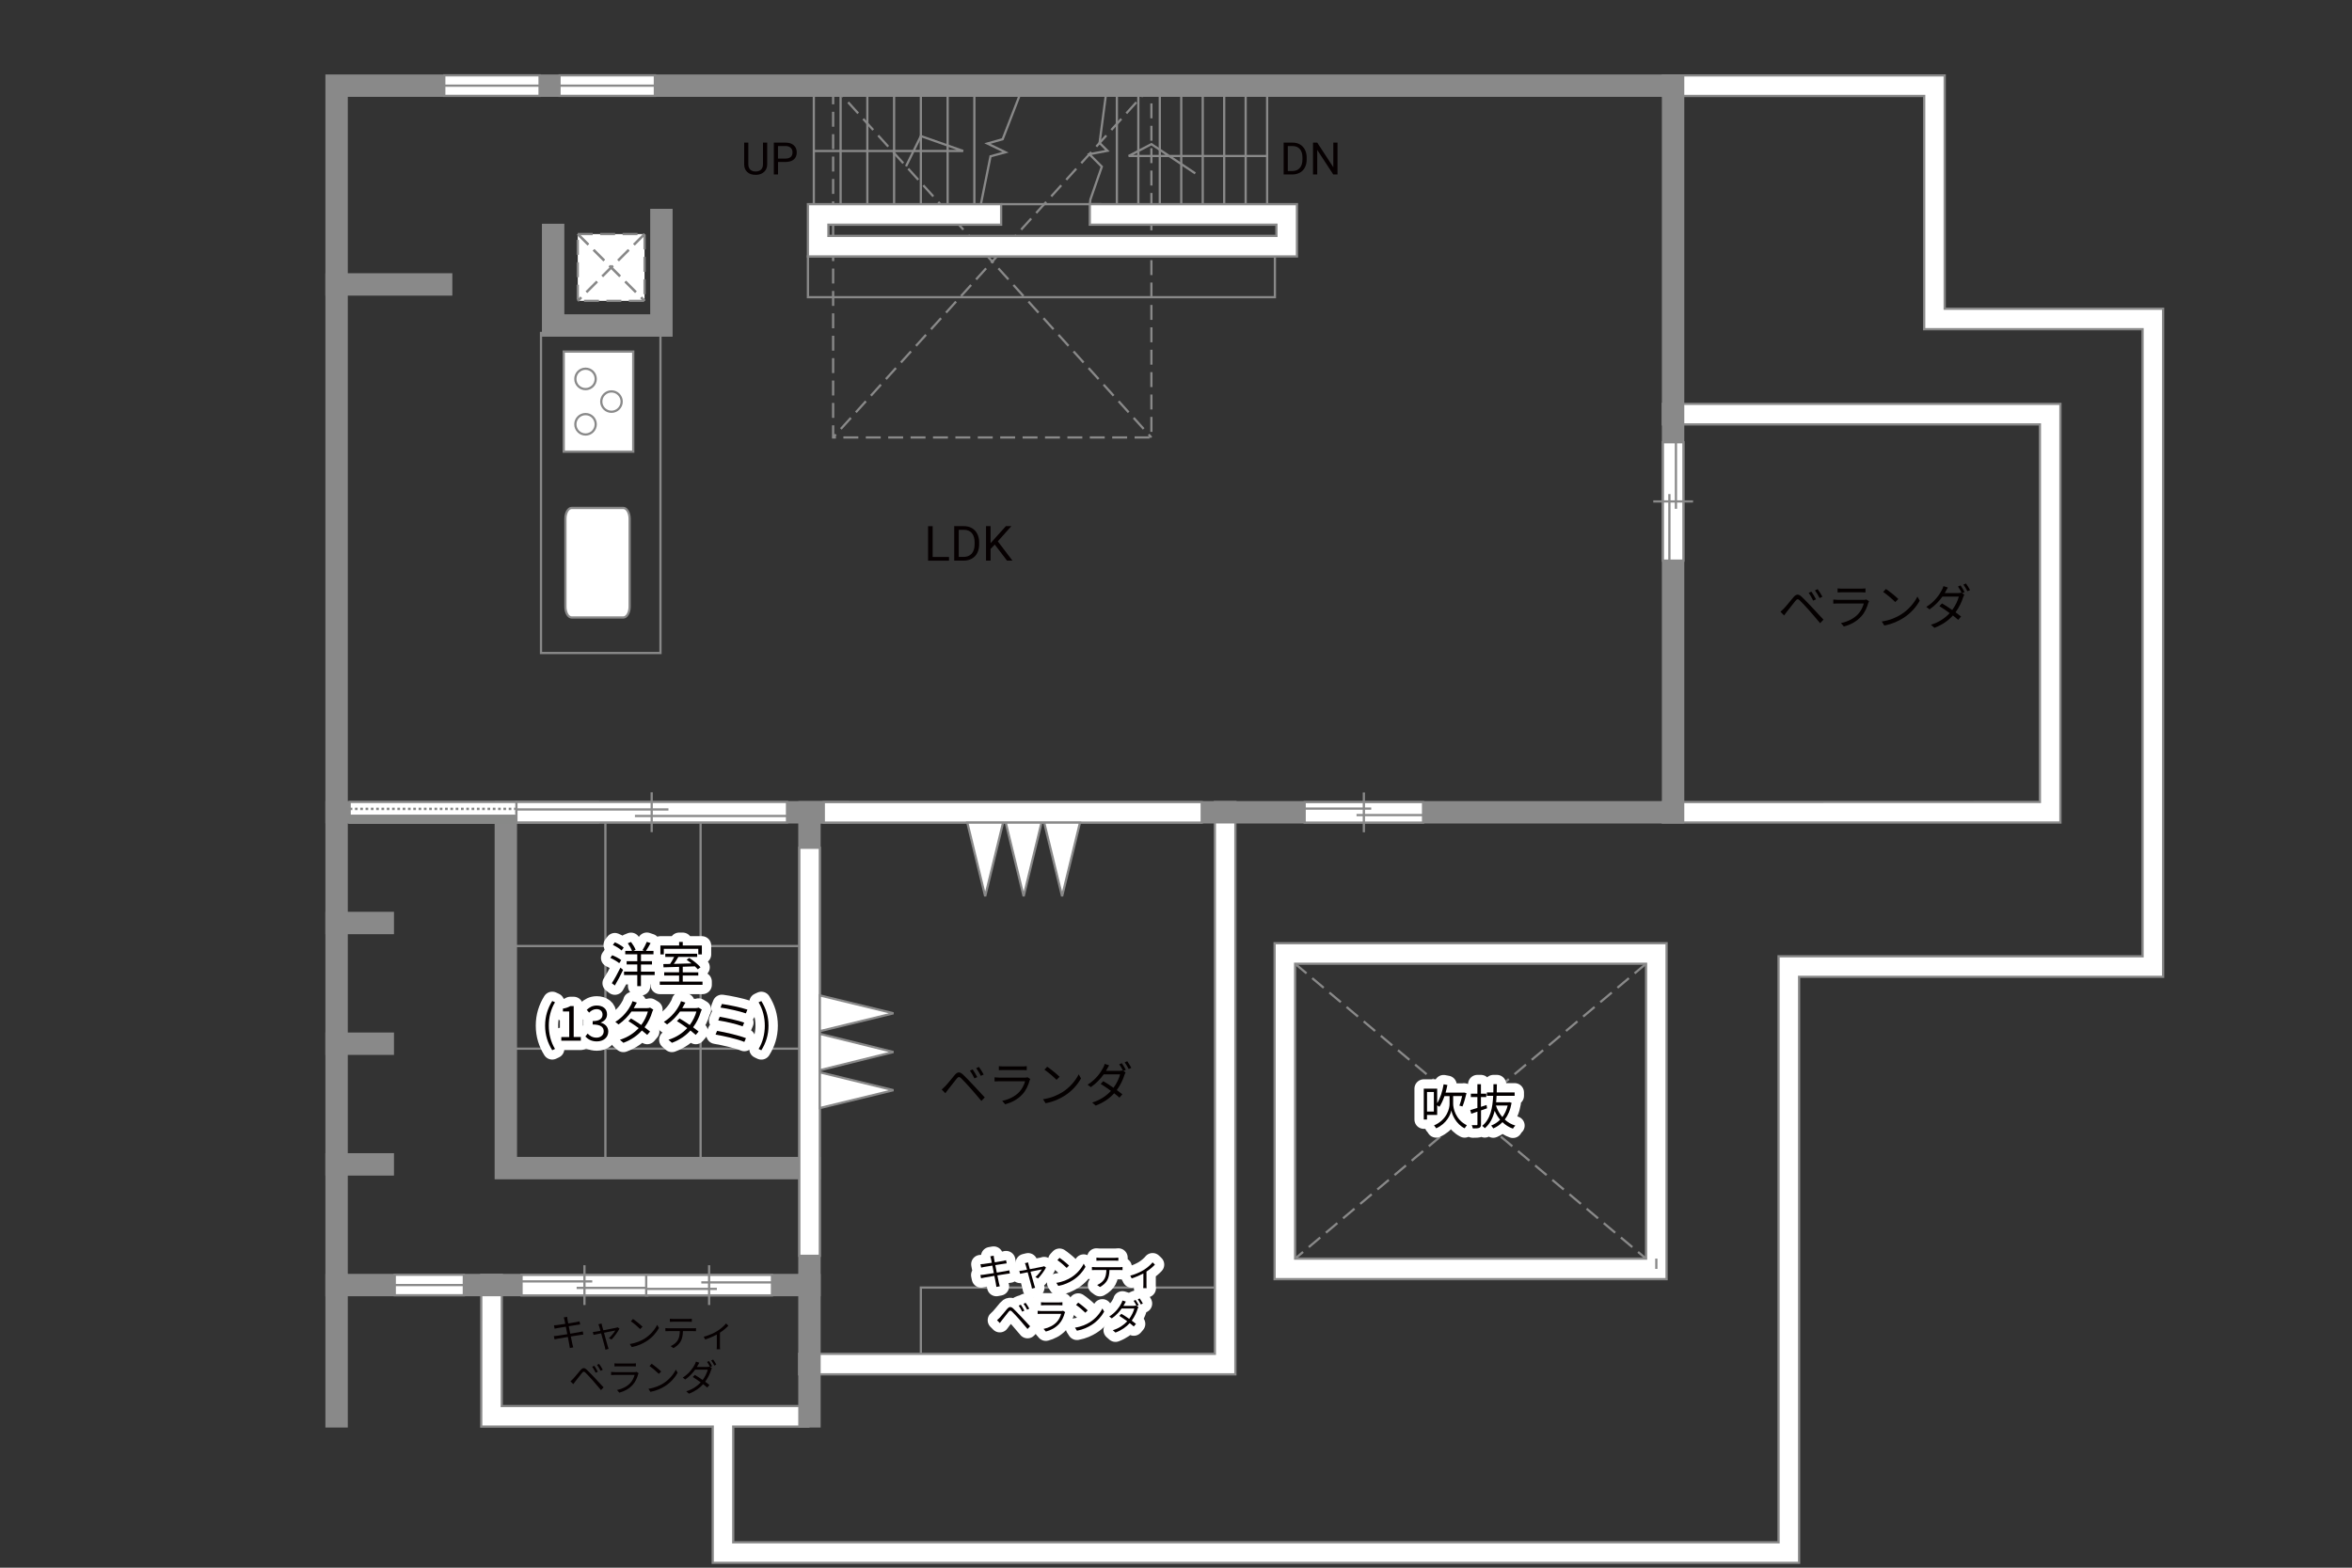<?xml version="1.0" encoding="UTF-8"?>
<svg xmlns="http://www.w3.org/2000/svg" viewBox="0 0 630 420">
  <rect x="0" y="0" width="630" height="420" fill="#333333" stroke="none"/>
  <defs>
    <style>
      .cls-1 {
        fill: #040000;
      }

      .cls-2 {
        fill: #060001;
      }

      .cls-3, .cls-4, .cls-5 {
        fill: #fff;
      }

      .cls-6 {
        fill: #888988;
      }

      .cls-7 {
        stroke: #fff;
        stroke-linecap: round;
        stroke-linejoin: round;
        stroke-width: 5px;
      }

      .cls-7, .cls-8, .cls-9, .cls-10, .cls-11, .cls-12, .cls-13, .cls-14 {
        fill: none;
      }

      .cls-8, .cls-9, .cls-4, .cls-12, .cls-5 {
        stroke-width: .6px;
      }

      .cls-8, .cls-9, .cls-5 {
        stroke-dasharray: 0 0 4 2;
      }

      .cls-8, .cls-4, .cls-10, .cls-12, .cls-14, .cls-5 {
        stroke: #898989;
      }

      .cls-9 {
        stroke: #898988;
      }

      .cls-10, .cls-11, .cls-13 {
        stroke-width: .65px;
      }

      .cls-11, .cls-13 {
        stroke: #888988;
      }

      .cls-13 {
        stroke-dasharray: 0 0 0 0 .71 0 0 .71;
      }

      .cls-14 {
        stroke-linecap: square;
        stroke-width: 6px;
      }
    </style>
  </defs>
  <g id="kan">
    <rect class="cls-12" x="144.91" y="89.2" width="32" height="85.75"/>
    <line class="cls-12" x1="268.16" y1="54.7" x2="294.99" y2="54.7"/>
    <rect class="cls-12" x="216.41" y="68.7" width="125.08" height="10.92"/>
    <rect class="cls-8" x="223.16" y="22.95" width="85.25" height="94.25"/>
    <line class="cls-8" x1="223.16" y1="22.95" x2="308.41" y2="117.2"/>
    <line class="cls-8" x1="308.41" y1="22.95" x2="223.16" y2="117.2"/>
    <line class="cls-12" x1="217.99" y1="54.7" x2="217.99" y2="22.95"/>
    <line class="cls-12" x1="225.16" y1="54.7" x2="225.16" y2="22.95"/>
    <line class="cls-12" x1="232.32" y1="54.7" x2="232.32" y2="22.95"/>
    <line class="cls-12" x1="239.49" y1="54.7" x2="239.49" y2="22.95"/>
    <line class="cls-12" x1="246.66" y1="54.7" x2="246.66" y2="22.95"/>
    <line class="cls-12" x1="253.83" y1="54.7" x2="253.83" y2="22.95"/>
    <line class="cls-12" x1="260.99" y1="54.7" x2="260.99" y2="22.95"/>
    <polyline class="cls-12" points="273.41 24.79 268.57 37.29 264.49 38.45 269.32 40.79 265.32 41.87 262.74 54.7"/>
    <line class="cls-12" x1="339.41" y1="54.7" x2="339.41" y2="24.95"/>
    <line class="cls-12" x1="333.66" y1="54.7" x2="333.66" y2="24.95"/>
    <line class="cls-12" x1="327.91" y1="54.7" x2="327.91" y2="24.95"/>
    <line class="cls-12" x1="322.16" y1="54.7" x2="322.16" y2="24.95"/>
    <line class="cls-12" x1="316.41" y1="54.7" x2="316.41" y2="24.95"/>
    <line class="cls-12" x1="310.66" y1="54.7" x2="310.66" y2="24.95"/>
    <line class="cls-12" x1="304.91" y1="54.7" x2="304.91" y2="24.95"/>
    <line class="cls-12" x1="299.16" y1="54.7" x2="299.16" y2="24.95"/>
    <polyline class="cls-12" points="296.32 24.7 294.53 38.29 296.63 40.39 291.8 41.31 295.13 44.65 292.07 53.45 291.91 54.95"/>
    <polyline class="cls-12" points="339.41 41.79 302.32 41.79 308.41 38.62 320.16 46.45"/>
    <rect class="cls-12" x="135.49" y="253.45" width="81.33" height="27.5"/>
    <rect class="cls-12" x="162.16" y="217.62" width="25.5" height="95.33"/>
    <line class="cls-8" x1="346.9" y1="258.2" x2="440.9" y2="337.2"/>
    <line class="cls-8" x1="440.9" y1="258.2" x2="346.9" y2="337.2"/>
  </g>
  <g id="_外壁" data-name="外壁">
    <polygon class="cls-4" points="216.41 68.7 216.41 54.7 265.41 54.7 268.16 54.7 268.16 60.2 221.9 60.2 221.9 63.2 341.9 63.2 341.9 60.2 291.91 60.2 291.91 54.7 347.4 54.7 347.4 68.7 216.41 68.7 216.41 68.7"/>
    <polygon class="cls-4" points="520.9 82.7 520.9 20.2 445.4 20.2 445.4 25.7 515.4 25.7 515.4 88.2 573.9 88.2 573.9 256.2 476.4 256.2 476.4 413.2 196.4 413.2 196.4 382.2 216.53 382.2 216.53 376.7 134.4 376.7 134.41 341.53 128.91 341.53 128.9 382.2 190.91 382.2 190.91 418.7 481.9 418.7 481.9 261.7 579.4 261.7 579.4 82.7 520.9 82.7"/>
    <polygon class="cls-4" points="445.4 214.87 546.4 214.86 546.4 113.7 448.15 113.7 445.4 113.7 445.4 108.2 551.9 108.2 551.9 220.37 445.4 220.37 445.4 214.87 445.4 214.87"/>
    <path class="cls-4" d="m341.41,342.7v-90h105v90h-105Zm102.25-2.75v-2.75,2.75h0Zm-96.75-2.75h94v-79h-94v79h0Z"/>
    <polygon class="cls-4" points="214.07 362.7 325.41 362.7 325.41 214.87 330.91 214.87 330.91 368.2 216.82 368.2 214.07 368.2 214.07 362.7 214.07 362.7"/>
    <polyline class="cls-14" points="108.16 22.95 448.15 22.95 448.15 217.62 216.82 217.62 216.82 344.28 90.16 344.28 90.16 22.95 118.16 22.95"/>
    <line class="cls-14" x1="90.16" y1="344.28" x2="90.16" y2="379.45"/>
    <polyline class="cls-14" points="216.82 344.28 216.82 379.45 216.82 379.45"/>
    <polyline class="cls-14" points="224.49 217.62 135.49 217.62 135.49 312.95 216.82 312.95"/>
    <line class="cls-14" x1="135.49" y1="217.62" x2="90.16" y2="217.62"/>
    <line class="cls-14" x1="90.16" y1="247.28" x2="102.53" y2="247.28"/>
    <line class="cls-14" x1="90.16" y1="279.62" x2="102.53" y2="279.62"/>
    <line class="cls-14" x1="90.16" y1="311.95" x2="102.53" y2="311.95"/>
    <line class="cls-14" x1="90.16" y1="76.2" x2="118.16" y2="76.2"/>
    <polyline class="cls-14" points="148.16 62.95 148.16 87.2 177.16 87.2 177.16 58.95"/>
  </g>
  <g id="_建距" data-name="建距">
    <g>
      <polygon class="cls-4" points="93.66 217.58 93.66 214.85 160.18 214.85 160.18 220.35 93.66 220.35 93.66 217.58"/>
      <rect class="cls-6" x="93.66" y="218.57" width="44.67" height="1.78"/>
      <rect class="cls-11" x="93.66" y="218.57" width="44.67" height="1.78"/>
      <line class="cls-13" x1="93.66" y1="216.71" x2="138.32" y2="216.71"/>
      <path class="cls-3" d="m138.32,217.6l21.85-.07-21.85.07Z"/>
      <line class="cls-10" x1="138.05" y1="217.6" x2="160.23" y2="217.6"/>
    </g>
    <g>
      <polygon class="cls-4" points="220.66 217.62 220.66 214.89 321.89 214.89 321.89 220.39 220.66 220.39 220.66 217.62"/>
      <polygon class="cls-4" points="259.1 220.39 263.89 240.12 268.68 220.39 259.1 220.39"/>
      <polygon class="cls-4" points="269.4 220.39 274.19 240.12 278.98 220.39 269.4 220.39"/>
      <polygon class="cls-4" points="279.7 220.39 284.49 240.12 289.28 220.39 279.7 220.39"/>
    </g>
    <g>
      <polygon class="cls-4" points="216.82 336.45 214.1 336.45 214.1 227.12 219.6 227.12 219.6 336.45 216.82 336.45"/>
      <polygon class="cls-4" points="219.6 296.86 239.32 292.07 219.6 287.28 219.6 296.86"/>
      <polygon class="cls-4" points="219.6 286.72 239.32 281.85 219.6 276.98 219.6 286.72"/>
      <polygon class="cls-4" points="219.6 276.26 239.32 271.47 219.6 266.68 219.6 276.26"/>
    </g>
    <g>
      <polygon class="cls-4" points="105.74 344.28 105.74 347.01 124.24 347.01 124.24 341.51 105.74 341.51 105.74 344.28"/>
      <line class="cls-12" x1="124.24" y1="344.28" x2="105.74" y2="344.28"/>
    </g>
    <g>
      <polygon class="cls-4" points="119 22.95 119 25.68 144.53 25.68 144.53 20.18 119 20.18 119 22.95"/>
      <line class="cls-12" x1="144.53" y1="22.95" x2="119" y2="22.95"/>
    </g>
    <g>
      <polygon class="cls-4" points="149.87 22.95 149.87 25.68 175.41 25.68 175.41 20.18 149.87 20.18 149.87 22.95"/>
      <line class="cls-12" x1="175.41" y1="22.95" x2="149.87" y2="22.95"/>
    </g>
    <path class="cls-4" d="m153.13,165.43c-.94,0-1.68-1.29-1.68-2.88v-23.58c0-1.59.75-2.89,1.68-2.89h13.83c.93,0,1.69,1.3,1.69,2.89v23.58c0,1.59-.76,2.88-1.69,2.88h-13.83Z"/>
    <g>
      <rect class="cls-4" x="151" y="94.19" width="18.62" height="26.81"/>
      <path class="cls-4" d="m156.84,110.94c1.51,0,2.73,1.22,2.73,2.73s-1.22,2.74-2.73,2.74-2.73-1.23-2.73-2.74,1.22-2.73,2.73-2.73Z"/>
      <path class="cls-4" d="m156.84,98.78c1.51,0,2.73,1.23,2.73,2.74s-1.22,2.73-2.73,2.73-2.73-1.22-2.73-2.73,1.22-2.74,2.73-2.74Z"/>
      <path class="cls-4" d="m163.79,104.86c1.51,0,2.73,1.23,2.73,2.73s-1.22,2.73-2.73,2.73-2.74-1.23-2.74-2.73,1.23-2.73,2.74-2.73Z"/>
    </g>
    <g>
      <polygon class="cls-4" points="448.15 118.48 445.42 118.48 445.42 150.2 450.92 150.2 450.92 118.48 448.15 118.48"/>
      <line class="cls-12" x1="453.5" y1="134.34" x2="442.84" y2="134.34"/>
      <line class="cls-12" x1="448.91" y1="136.31" x2="448.91" y2="118.48"/>
      <line class="cls-12" x1="447.16" y1="150.2" x2="447.16" y2="132.37"/>
    </g>
    <g>
      <polygon class="cls-4" points="381.18 217.62 381.18 214.89 349.46 214.89 349.46 220.39 381.18 220.39 381.18 217.62"/>
      <line class="cls-12" x1="365.32" y1="222.97" x2="365.32" y2="212.31"/>
      <line class="cls-12" x1="363.36" y1="218.37" x2="381.18" y2="218.37"/>
      <line class="cls-12" x1="349.46" y1="216.63" x2="367.29" y2="216.63"/>
    </g>
    <g>
      <polygon class="cls-4" points="173.4 344.28 173.4 341.55 139.7 341.55 139.7 347.06 173.4 347.06 173.4 344.28"/>
      <line class="cls-12" x1="156.55" y1="349.63" x2="156.55" y2="338.97"/>
      <line class="cls-12" x1="154.46" y1="345.04" x2="173.4" y2="345.04"/>
      <line class="cls-12" x1="139.7" y1="343.3" x2="158.64" y2="343.3"/>
    </g>
    <g>
      <polygon class="cls-4" points="206.78 344.32 206.78 347.05 173.09 347.05 173.09 341.55 206.78 341.55 206.78 344.32"/>
      <line class="cls-12" x1="189.94" y1="338.97" x2="189.94" y2="349.63"/>
      <line class="cls-12" x1="187.85" y1="343.57" x2="206.78" y2="343.57"/>
      <line class="cls-12" x1="173.09" y1="345.31" x2="192.02" y2="345.31"/>
    </g>
    <g>
      <polygon class="cls-4" points="138.32 217.62 138.32 220.35 210.81 220.35 210.81 214.85 138.32 214.85 138.32 217.62"/>
      <line class="cls-12" x1="174.56" y1="212.27" x2="174.56" y2="222.93"/>
      <line class="cls-12" x1="179.05" y1="216.86" x2="138.32" y2="216.86"/>
      <line class="cls-12" x1="210.81" y1="218.61" x2="170.07" y2="218.61"/>
    </g>
    <g>
      <rect class="cls-5" x="154.76" y="62.71" width="17.89" height="17.89"/>
      <line class="cls-9" x1="172.65" y1="62.71" x2="154.76" y2="80.6"/>
      <line class="cls-8" x1="172.65" y1="62.71" x2="154.76" y2="80.6"/>
      <line class="cls-9" x1="154.76" y1="62.71" x2="172.65" y2="80.6"/>
      <line class="cls-8" x1="154.76" y1="62.71" x2="172.65" y2="80.6"/>
    </g>
  </g>
  <g id="_文字" data-name="文字">
    <g>
      <path class="cls-2" d="m249.82,149.21h4.38v1h-5.61v-9.24h1.23v8.25Z"/>
      <path class="cls-2" d="m255.59,150.2v-9.24h2.61c.8,0,1.51.18,2.13.53.62.36,1.09.86,1.43,1.52s.51,1.41.51,2.26v.59c0,.87-.17,1.64-.5,2.29s-.82,1.16-1.44,1.51-1.35.53-2.18.54h-2.56Zm1.22-8.25v7.25h1.28c.94,0,1.67-.29,2.19-.88s.78-1.42.78-2.5v-.54c0-1.05-.25-1.87-.74-2.45s-1.19-.88-2.1-.89h-1.42Z"/>
      <path class="cls-2" d="m266.46,145.9l-1.13,1.17v3.12h-1.22v-9.24h1.22v4.57l4.11-4.57h1.47l-3.64,4.08,3.92,5.16h-1.46l-3.28-4.3Z"/>
    </g>
    <g>
      <path class="cls-2" d="m205.5,38.21v5.8c0,.8-.26,1.46-.76,1.97s-1.18.8-2.04.86h-.3c-.93.01-1.68-.24-2.23-.74s-.84-1.2-.84-2.08v-5.81h1.11v5.78c0,.62.17,1.1.51,1.44s.82.51,1.45.51,1.12-.17,1.46-.51.51-.82.51-1.44v-5.78h1.13Z"/>
      <path class="cls-2" d="m208.4,43.4v3.34h-1.12v-8.53h3.15c.93,0,1.67.24,2.19.71s.79,1.11.79,1.89c0,.83-.26,1.47-.78,1.91s-1.26.67-2.22.67h-2.01Zm0-.92h2.02c.6,0,1.06-.14,1.38-.43.32-.28.48-.69.48-1.23s-.16-.92-.48-1.22c-.32-.31-.76-.46-1.32-.48h-2.09v3.35Z"/>
    </g>
    <g>
      <path class="cls-2" d="m343.83,46.74v-8.53h2.41c.74,0,1.4.16,1.97.49s1.01.79,1.32,1.4.47,1.3.47,2.09v.54c0,.8-.16,1.51-.47,2.12s-.75,1.07-1.33,1.39-1.25.49-2.01.5h-2.36Zm1.12-7.61v6.69h1.18c.87,0,1.54-.27,2.02-.81.48-.54.72-1.31.72-2.3v-.5c0-.97-.23-1.72-.68-2.26-.46-.54-1.1-.81-1.94-.82h-1.31Z"/>
      <path class="cls-2" d="m358.25,46.74h-1.13l-4.29-6.57v6.57h-1.13v-8.53h1.13l4.31,6.6v-6.6h1.12v8.53Z"/>
    </g>
    <g>
      <path class="cls-2" d="m151.01,352.95l.9-.16c.01.19.06.47.09.69.02.11.09.52.21,1.08.97-.16,1.89-.31,2.31-.39.29-.05.54-.12.71-.17l.17.84c-.15.02-.46.06-.72.1-.46.07-1.37.22-2.33.37.13.62.27,1.33.4,2,1.01-.16,1.96-.33,2.46-.42.39-.07.67-.13.89-.19l.16.84c-.21.02-.53.07-.9.13-.55.09-1.48.24-2.46.39.2.98.36,1.78.41,2.01.07.29.15.63.24.91l-.91.17c-.05-.34-.08-.64-.15-.94-.04-.22-.2-1.03-.39-2.02-1.13.19-2.2.37-2.69.46-.39.07-.67.12-.88.18l-.18-.87c.23,0,.62-.05.88-.09.5-.07,1.59-.24,2.73-.42-.14-.68-.28-1.39-.4-2.01-.95.15-1.82.29-2.2.36-.28.05-.51.1-.81.17l-.17-.9c.25,0,.51-.03.83-.07.39-.04,1.26-.17,2.2-.32-.11-.54-.18-.93-.21-1.05-.05-.26-.12-.48-.19-.68Z"/>
      <path class="cls-2" d="m161.27,355.22c.06.22.18.65.33,1.18,1.41-.27,3.11-.6,3.45-.68.12-.03.28-.07.38-.12l.5.35c-.42.85-1.45,2.25-2.13,2.92l-.71-.35c.63-.54,1.38-1.46,1.72-2.06-.23.04-1.64.32-3.03.6.4,1.44.89,3.2,1.02,3.64.06.19.16.5.22.68l-.85.22c-.03-.22-.08-.48-.15-.73-.13-.45-.61-2.22-1-3.65-.94.19-1.76.35-2.03.41l-.2-.76c.28-.02.53-.06.83-.11.14-.02.61-.11,1.22-.22-.15-.53-.27-.96-.33-1.15-.07-.25-.15-.45-.24-.6l.86-.21c.03.17.08.39.14.64Z"/>
      <path class="cls-2" d="m172.69,358.61c1.54-.97,2.76-2.45,3.34-3.68l.48.85c-.68,1.25-1.85,2.61-3.36,3.56-1,.63-2.26,1.24-3.93,1.55l-.53-.82c1.75-.26,3.05-.87,4-1.46Zm-.59-3.17l-.63.63c-.5-.52-1.75-1.59-2.49-2.09l.57-.61c.71.47,1.99,1.51,2.55,2.07Z"/>
      <path class="cls-2" d="m179.1,355.86h6.55c.21,0,.54,0,.78-.05v.83c-.22,0-.54-.02-.78-.02h-2.72c-.03,1.08-.19,1.99-.59,2.73-.36.67-1.12,1.39-1.97,1.83l-.74-.55c.78-.32,1.5-.9,1.89-1.53.44-.7.55-1.54.58-2.48h-3c-.3,0-.59,0-.87.02v-.83c.28.03.56.05.87.05Zm1.23-2.5h4.05c.28,0,.64-.02.93-.06v.83c-.29-.02-.64-.03-.93-.03h-4.04c-.33,0-.66,0-.91.03v-.83c.28.03.58.06.9.06Z"/>
      <path class="cls-2" d="m192.1,356.61c.95-.58,1.87-1.4,2.38-2.04l.62.6c-.5.55-1.35,1.28-2.26,1.87v3.56c0,.31,0,.72.05.88h-.92c.02-.16.04-.57.04-.88v-3.06c-.84.45-2,.97-3.13,1.32l-.38-.74c1.32-.31,2.79-1.01,3.6-1.51Z"/>
      <path class="cls-2" d="m153.52,369.4c.47-.48,1.34-1.59,1.97-2.33.54-.63,1.01-.74,1.69-.1.61.58,1.46,1.47,2.05,2.1.67.71,1.67,1.8,2.44,2.62l-.69.73c-.71-.86-1.59-1.88-2.23-2.61-.58-.66-1.51-1.65-1.93-2.06-.39-.38-.58-.34-.92.07-.48.59-1.31,1.68-1.77,2.24-.2.25-.42.56-.57.77l-.75-.76c.26-.22.44-.4.71-.67Zm6.62-1.9l-.59.27c-.25-.53-.6-1.15-.93-1.61l.57-.24c.25.36.71,1.11.95,1.58Zm1.31-.53l-.58.28c-.26-.53-.62-1.13-.96-1.58l.56-.26c.27.35.74,1.09.98,1.56Z"/>
      <path class="cls-2" d="m170.93,368.18c-.27.99-.72,2.03-1.46,2.84-1.05,1.15-2.3,1.74-3.58,2.09l-.62-.71c1.42-.29,2.67-.93,3.52-1.83.61-.64,1.01-1.49,1.19-2.21h-5.31c-.24,0-.62.01-.98.03v-.84c.37.04.71.06.98.06h5.27c.23,0,.44-.02.55-.08l.57.36c-.05.09-.11.22-.13.29Zm-5.44-2.88h3.93c.32,0,.67-.01.91-.05v.83c-.24-.02-.58-.03-.92-.03h-3.92c-.31,0-.63,0-.9.03v-.83c.26.04.58.05.9.05Z"/>
      <path class="cls-2" d="m177.69,370.61c1.54-.97,2.76-2.45,3.34-3.68l.48.85c-.68,1.25-1.85,2.61-3.36,3.56-1,.63-2.26,1.24-3.93,1.55l-.53-.82c1.75-.26,3.05-.87,4-1.46Zm-.59-3.17l-.63.63c-.5-.52-1.75-1.59-2.49-2.09l.57-.61c.71.47,1.99,1.51,2.55,2.07Z"/>
      <path class="cls-2" d="m190.75,366.01l-.53.24.47.28c-.08.14-.18.37-.23.53-.27.92-.82,2.1-1.57,3.12.43.31.82.61,1.14.87l-.59.69c-.3-.27-.67-.58-1.09-.9-.89.99-2.12,1.9-3.81,2.54l-.72-.63c1.69-.51,2.98-1.43,3.87-2.4-.71-.52-1.48-1.04-2.12-1.44l.54-.56c.66.38,1.41.87,2.11,1.36.65-.88,1.16-1.95,1.36-2.77h-3.38c-.64.89-1.53,1.87-2.65,2.64l-.67-.51c1.72-1.07,2.75-2.58,3.21-3.49.1-.18.26-.53.32-.79l.91.29c-.17.26-.35.6-.45.79-.06.11-.13.23-.2.35h2.7c.27,0,.5-.03.66-.09l.17.1c-.2-.4-.53-.99-.8-1.36l.53-.23c.25.36.61.96.82,1.37Zm1.12-.41l-.54.24c-.22-.44-.55-1-.83-1.38l.53-.22c.26.36.65.99.84,1.36Z"/>
    </g>
    <polyline class="cls-12" points="217.99 40.45 257.99 40.45 246.66 36.45 242.69 44.55"/>
    <g>
      <path class="cls-1" d="m477.83,163.03c.61-.62,1.74-2.07,2.56-3.03.7-.82,1.31-.96,2.2-.13.79.75,1.9,1.91,2.67,2.73.87.92,2.17,2.34,3.17,3.41l-.9.95c-.92-1.12-2.07-2.44-2.9-3.39-.75-.86-1.96-2.15-2.51-2.68-.51-.49-.75-.44-1.2.09-.62.77-1.7,2.18-2.3,2.91-.26.33-.55.73-.74,1l-.97-.99c.34-.29.57-.52.92-.87Zm8.61-2.47l-.77.35c-.33-.69-.78-1.5-1.21-2.09l.74-.31c.33.47.92,1.44,1.24,2.05Zm1.7-.69l-.75.36c-.34-.69-.81-1.47-1.25-2.05l.73-.34c.35.46.96,1.42,1.27,2.03Z"/>
      <path class="cls-1" d="m500.46,161.44c-.35,1.29-.94,2.64-1.9,3.69-1.37,1.5-2.99,2.26-4.65,2.72l-.81-.92c1.85-.38,3.47-1.21,4.58-2.38.79-.83,1.31-1.94,1.55-2.87h-6.9c-.31,0-.81.01-1.27.04v-1.09c.48.05.92.08,1.27.08h6.85c.3,0,.57-.03.72-.1l.74.47c-.06.12-.14.29-.17.38Zm-7.07-3.74h5.11c.42,0,.87-.01,1.18-.06v1.08c-.31-.03-.75-.04-1.2-.04h-5.1c-.4,0-.82.01-1.17.04v-1.08c.34.05.75.06,1.17.06Z"/>
      <path class="cls-1" d="m509.25,164.6c2-1.26,3.59-3.19,4.34-4.78l.62,1.11c-.88,1.62-2.4,3.39-4.37,4.63-1.3.82-2.94,1.61-5.11,2.02l-.69-1.07c2.28-.34,3.96-1.13,5.2-1.9Zm-.77-4.12l-.82.82c-.65-.68-2.28-2.07-3.24-2.72l.74-.79c.92.61,2.59,1.96,3.32,2.69Z"/>
      <path class="cls-1" d="m526.23,158.62l-.69.31.61.36c-.1.18-.23.48-.3.69-.35,1.2-1.07,2.73-2.04,4.06.56.4,1.07.79,1.48,1.13l-.77.9c-.39-.35-.87-.75-1.42-1.17-1.16,1.29-2.76,2.47-4.95,3.3l-.94-.82c2.2-.66,3.87-1.86,5.03-3.12-.92-.68-1.92-1.35-2.76-1.87l.7-.73c.86.49,1.83,1.13,2.74,1.77.84-1.14,1.51-2.54,1.77-3.6h-4.39c-.83,1.16-1.99,2.43-3.45,3.43l-.87-.66c2.24-1.39,3.58-3.35,4.17-4.54.13-.23.34-.69.42-1.03l1.18.38c-.22.34-.45.78-.58,1.03-.08.14-.17.3-.26.46h3.51c.35,0,.65-.04.86-.12l.22.13c-.26-.52-.69-1.29-1.04-1.77l.69-.3c.33.47.79,1.25,1.07,1.78Zm1.46-.53l-.7.31c-.29-.57-.71-1.3-1.08-1.79l.69-.29c.34.47.85,1.29,1.09,1.77Z"/>
    </g>
    <g>
      <path class="cls-1" d="m253.17,291.03c.61-.62,1.74-2.07,2.56-3.03.7-.82,1.31-.96,2.2-.13.79.75,1.9,1.91,2.67,2.73.87.92,2.17,2.34,3.17,3.41l-.9.95c-.92-1.12-2.07-2.44-2.9-3.39-.75-.86-1.96-2.15-2.51-2.68-.51-.49-.75-.44-1.2.09-.62.77-1.7,2.18-2.3,2.91-.26.33-.55.73-.74,1l-.98-.99c.34-.29.57-.52.92-.87Zm8.61-2.47l-.77.35c-.32-.69-.78-1.5-1.21-2.09l.74-.31c.32.47.92,1.44,1.23,2.05Zm1.7-.69l-.75.36c-.34-.69-.81-1.47-1.25-2.05l.73-.34c.35.46.96,1.42,1.27,2.03Z"/>
      <path class="cls-1" d="m275.8,289.44c-.35,1.29-.94,2.64-1.9,3.69-1.36,1.5-2.99,2.26-4.65,2.72l-.81-.92c1.85-.38,3.47-1.21,4.58-2.38.79-.83,1.31-1.94,1.55-2.87h-6.9c-.31,0-.81.01-1.27.04v-1.09c.48.05.92.08,1.27.08h6.85c.3,0,.57-.03.71-.1l.74.47c-.06.12-.14.29-.17.38Zm-7.07-3.74h5.11c.42,0,.87-.01,1.18-.07v1.08c-.31-.03-.75-.04-1.2-.04h-5.1c-.4,0-.82.01-1.17.04v-1.08c.34.05.75.07,1.17.07Z"/>
      <path class="cls-1" d="m284.59,292.6c2-1.26,3.59-3.19,4.34-4.78l.62,1.1c-.88,1.63-2.41,3.39-4.37,4.63-1.3.82-2.94,1.61-5.11,2.02l-.69-1.07c2.27-.34,3.97-1.13,5.2-1.9Zm-.77-4.12l-.82.82c-.65-.68-2.27-2.07-3.24-2.72l.74-.79c.92.61,2.59,1.96,3.31,2.69Z"/>
      <path class="cls-1" d="m301.57,286.62l-.69.31.61.36c-.1.18-.23.48-.3.69-.35,1.2-1.07,2.73-2.04,4.06.56.4,1.07.79,1.48,1.13l-.77.9c-.39-.35-.87-.75-1.42-1.17-1.16,1.29-2.76,2.47-4.95,3.3l-.94-.82c2.2-.66,3.87-1.86,5.03-3.12-.92-.68-1.92-1.35-2.76-1.87l.7-.73c.86.49,1.83,1.13,2.74,1.77.85-1.14,1.51-2.54,1.77-3.6h-4.39c-.83,1.16-1.99,2.43-3.45,3.43l-.87-.66c2.24-1.39,3.58-3.35,4.17-4.54.13-.23.34-.69.42-1.03l1.18.38c-.22.34-.46.78-.58,1.03-.08.14-.17.3-.26.46h3.51c.35,0,.65-.04.86-.12l.22.13c-.26-.52-.69-1.29-1.04-1.77l.69-.3c.33.47.79,1.25,1.07,1.78Zm1.46-.53l-.7.31c-.29-.57-.72-1.3-1.08-1.79l.69-.29c.34.47.84,1.29,1.09,1.77Z"/>
    </g>
    <g>
      <g>
        <path class="cls-7" d="m389.24,295.75c-.01,1.05.6,4.24,3.67,5.71-.17.21-.46.61-.6.83-2.37-1.2-3.35-3.68-3.56-4.8-.2,1.16-1.29,3.56-4.06,4.8-.12-.19-.39-.6-.58-.78,3.52-1.51,4.19-4.65,4.17-5.76v-2.09h-1.37c-.38,1.1-.83,2.09-1.35,2.86-.13-.1-.38-.27-.6-.4v2.59h-2.73v1.22h-.86v-8.27h3.59v3.9c.82-1.31,1.4-3.16,1.73-5.07l1.01.19c-.14.7-.31,1.39-.49,2.05h4.75l.17-.04.69.18c-.31,1.24-.71,2.68-1.09,3.56l-.82-.23c.25-.65.53-1.62.74-2.55h-2.41v2.09Zm-5.17-3.2h-1.83v5.24h1.83v-5.24Z"/>
        <path class="cls-7" d="m398.34,296.92c-.55.19-1.09.39-1.64.57v3.71c0,.53-.13.81-.46.96-.35.14-.87.17-1.73.16-.04-.23-.17-.64-.29-.87.58.01,1.12.01,1.29,0,.17,0,.23-.05.23-.25v-3.38l-1.64.56-.29-.98c.53-.14,1.2-.35,1.92-.57v-2.91h-1.75v-.91h1.75v-2.54h.95v2.54h1.43v.91h-1.43v2.61l1.51-.48.13.87Zm6.55-1.46c-.32,1.89-.96,3.35-1.83,4.48.79.73,1.74,1.29,2.83,1.61-.22.19-.49.57-.64.83-1.08-.38-2.01-.98-2.81-1.74-.71.74-1.55,1.29-2.46,1.68-.12-.22-.38-.58-.56-.77.88-.34,1.7-.86,2.39-1.57-.58-.7-1.07-1.51-1.46-2.38-.44,1.85-1.24,3.51-2.64,4.67-.14-.21-.46-.49-.7-.64,2.24-1.77,2.8-4.94,2.95-8.05h-1.69v-.9h1.73c.01-.75.03-1.5.03-2.21h.92c0,.71-.01,1.46-.04,2.21h4.8v.9h-4.84c-.03.57-.06,1.16-.13,1.73h3.38l.17-.04.58.18Zm-4.19.73c.38,1.16.95,2.21,1.72,3.09.62-.85,1.12-1.87,1.42-3.09h-3.13Z"/>
      </g>
      <g>
        <path class="cls-1" d="m389.24,295.75c-.01,1.05.6,4.24,3.67,5.71-.17.21-.46.61-.6.83-2.37-1.2-3.35-3.68-3.56-4.8-.2,1.16-1.29,3.56-4.06,4.8-.12-.19-.39-.6-.58-.78,3.52-1.51,4.19-4.65,4.17-5.76v-2.09h-1.37c-.38,1.1-.83,2.09-1.35,2.86-.13-.1-.38-.27-.6-.4v2.59h-2.73v1.22h-.86v-8.27h3.59v3.9c.82-1.31,1.4-3.16,1.73-5.07l1.01.19c-.14.7-.31,1.39-.49,2.05h4.75l.17-.04.69.18c-.31,1.24-.71,2.68-1.09,3.56l-.82-.23c.25-.65.53-1.62.74-2.55h-2.41v2.09Zm-5.17-3.2h-1.83v5.24h1.83v-5.24Z"/>
        <path class="cls-1" d="m398.34,296.92c-.55.19-1.09.39-1.64.57v3.71c0,.53-.13.81-.46.96-.35.14-.87.17-1.73.16-.04-.23-.17-.64-.29-.87.58.01,1.12.01,1.29,0,.17,0,.23-.05.23-.25v-3.38l-1.64.56-.29-.98c.53-.14,1.2-.35,1.92-.57v-2.91h-1.75v-.91h1.75v-2.54h.95v2.54h1.43v.91h-1.43v2.61l1.51-.48.13.87Zm6.55-1.46c-.32,1.89-.96,3.35-1.83,4.48.79.73,1.74,1.29,2.83,1.61-.22.19-.49.57-.64.83-1.08-.38-2.01-.98-2.81-1.74-.71.74-1.55,1.29-2.46,1.68-.12-.22-.38-.58-.56-.77.88-.34,1.7-.86,2.39-1.57-.58-.7-1.07-1.51-1.46-2.38-.44,1.85-1.24,3.51-2.64,4.67-.14-.21-.46-.49-.7-.64,2.24-1.77,2.8-4.94,2.95-8.05h-1.69v-.9h1.73c.01-.75.03-1.5.03-2.21h.92c0,.71-.01,1.46-.04,2.21h4.8v.9h-4.84c-.03.57-.06,1.16-.13,1.73h3.38l.17-.04.58.18Zm-4.19.73c.38,1.16.95,2.21,1.72,3.09.62-.85,1.12-1.87,1.42-3.09h-3.13Z"/>
      </g>
    </g>
    <g>
      <g>
        <path class="cls-7" d="m165.86,258.04c-.52-.44-1.55-1.04-2.39-1.42l.52-.7c.83.33,1.89.88,2.41,1.31l-.53.81Zm-1.98,5.36c.66-1,1.6-2.69,2.31-4.16l.71.61c-.64,1.37-1.5,2.98-2.21,4.17l-.82-.62Zm.81-10.95c.83.35,1.86.94,2.38,1.42l-.57.77c-.49-.47-1.51-1.1-2.34-1.49l.53-.69Zm10.66,8.77h-3.67v2.98h-.98v-2.98h-3.55v-.92h3.55v-1.91h-2.85v-.88h2.85v-1.85h-3.22v-.91h1.81c-.22-.58-.69-1.43-1.13-2.04l.86-.35c.49.64,1.03,1.52,1.23,2.11l-.62.29h2.98l-.53-.19c.39-.61.9-1.56,1.17-2.24l1.01.34c-.39.73-.86,1.53-1.25,2.09h2.03v.91h-3.35v1.85h2.95v.88h-2.95v1.91h3.67v.92Z"/>
        <path class="cls-7" d="m188.17,262.97v.87h-11.44v-.87h5.17v-1.62h-3.99v-.86h3.99v-1.46c-1.57.05-3.03.09-4.17.13l-.05-.88c.53-.01,1.14-.01,1.81-.03.38-.56.79-1.27,1.1-1.88h-2.39v-.86h8.54v.86h-5.04c-.36.61-.79,1.29-1.2,1.86,1.46-.04,3.09-.08,4.72-.13-.43-.35-.88-.69-1.3-.98l.69-.48c1.09.69,2.4,1.74,3.02,2.5l-.73.55c-.2-.23-.46-.51-.77-.79-1.08.04-2.18.08-3.25.1v1.5h4.16v.86h-4.16v1.62h5.29Zm-10.36-7.27h-.92v-2.39h5.02v-.96h.97v.96h5.12v2.39h-.96v-1.5h-9.23v1.5Z"/>
        <path class="cls-7" d="m146.01,274.77c0-2.55.72-4.65,1.91-6.59l.74.34c-1.13,1.86-1.66,4.04-1.66,6.25s.53,4.41,1.66,6.25l-.74.35c-1.2-1.95-1.91-4.04-1.91-6.6Z"/>
        <path class="cls-7" d="m150.35,277.83h2.12v-6.84h-1.69v-.77c.84-.14,1.46-.36,1.98-.68h.91v8.28h1.91v.99h-5.23v-.99Z"/>
        <path class="cls-7" d="m156.8,277.69l.6-.78c.56.58,1.29,1.09,2.37,1.09s1.94-.66,1.94-1.7c0-1.1-.77-1.83-2.96-1.83v-.91c1.96,0,2.64-.77,2.64-1.74,0-.9-.62-1.47-1.61-1.47-.77,0-1.44.39-1.98.94l-.64-.74c.71-.68,1.56-1.16,2.67-1.16,1.6,0,2.77.84,2.77,2.35,0,1.12-.69,1.83-1.69,2.2v.05c1.12.27,2.02,1.09,2.02,2.37,0,1.65-1.37,2.64-3.06,2.64-1.5,0-2.43-.62-3.06-1.3Z"/>
        <path class="cls-7" d="m170.02,269.62c-.08.16-.17.31-.27.47h3.52c.35,0,.64-.05.86-.13l.86.52c-.12.18-.23.49-.31.7-.34,1.2-1.04,2.72-2.03,4.04.55.4,1.07.81,1.48,1.14l-.77.9c-.39-.35-.88-.75-1.42-1.18-1.16,1.29-2.76,2.48-4.95,3.3l-.94-.81c2.2-.68,3.86-1.87,5.03-3.13-.94-.68-1.92-1.35-2.76-1.87l.7-.71c.86.49,1.83,1.12,2.74,1.75.85-1.13,1.51-2.54,1.77-3.6h-4.39c-.83,1.17-1.99,2.44-3.45,3.45l-.87-.68c2.24-1.39,3.56-3.34,4.17-4.52.13-.23.34-.69.42-1.03l1.18.38c-.22.34-.46.78-.58,1.01Z"/>
        <path class="cls-7" d="m183.02,269.62c-.08.16-.17.31-.27.47h3.52c.35,0,.64-.05.86-.13l.86.52c-.12.18-.23.49-.31.7-.34,1.2-1.04,2.72-2.03,4.04.55.4,1.07.81,1.48,1.14l-.77.9c-.39-.35-.88-.75-1.42-1.18-1.16,1.29-2.76,2.48-4.95,3.3l-.94-.81c2.2-.68,3.86-1.87,5.03-3.13-.94-.68-1.92-1.35-2.76-1.87l.7-.71c.86.49,1.83,1.12,2.74,1.75.85-1.13,1.51-2.54,1.77-3.6h-4.39c-.83,1.17-1.99,2.44-3.45,3.45l-.87-.68c2.24-1.39,3.56-3.34,4.17-4.52.13-.23.34-.69.42-1.03l1.18.38c-.22.34-.46.78-.58,1.01Z"/>
        <path class="cls-7" d="m199.81,278.14l-.44,1c-1.73-.75-5.59-1.62-7.7-1.96l.4-.99c2.18.34,5.95,1.24,7.74,1.95Zm-.47-4.17l-.42,1c-1.51-.6-4.68-1.31-6.53-1.59l.39-.97c1.78.3,4.93.96,6.55,1.56Zm.86-3.48l-.42,1c-1.59-.57-4.99-1.31-6.79-1.55l.38-.96c1.69.21,5.19.94,6.83,1.51Z"/>
        <path class="cls-7" d="m203.2,281.03c1.12-1.85,1.66-4.04,1.66-6.25s-.55-4.39-1.66-6.25l.73-.34c1.21,1.94,1.92,4.04,1.92,6.59s-.71,4.65-1.92,6.6l-.73-.35Z"/>
      </g>
      <g>
        <path class="cls-1" d="m165.86,258.04c-.52-.44-1.55-1.04-2.39-1.42l.52-.7c.83.33,1.89.88,2.41,1.31l-.53.81Zm-1.98,5.36c.66-1,1.6-2.69,2.31-4.16l.71.61c-.64,1.37-1.5,2.98-2.21,4.17l-.82-.62Zm.81-10.95c.83.35,1.86.94,2.38,1.42l-.57.77c-.49-.47-1.51-1.1-2.34-1.49l.53-.69Zm10.66,8.77h-3.67v2.98h-.98v-2.98h-3.55v-.92h3.55v-1.91h-2.85v-.88h2.85v-1.85h-3.22v-.91h1.81c-.22-.58-.69-1.43-1.13-2.04l.86-.35c.49.64,1.03,1.52,1.23,2.11l-.62.29h2.98l-.53-.19c.39-.61.9-1.56,1.17-2.24l1.01.34c-.39.73-.86,1.53-1.25,2.09h2.03v.91h-3.35v1.85h2.95v.88h-2.95v1.91h3.67v.92Z"/>
        <path class="cls-1" d="m188.17,262.97v.87h-11.44v-.87h5.17v-1.62h-3.99v-.86h3.99v-1.46c-1.57.05-3.03.09-4.17.13l-.05-.88c.53-.01,1.14-.01,1.81-.03.38-.56.79-1.27,1.1-1.88h-2.39v-.86h8.54v.86h-5.04c-.36.61-.79,1.29-1.2,1.86,1.46-.04,3.09-.08,4.72-.13-.43-.35-.88-.69-1.3-.98l.69-.48c1.09.69,2.4,1.74,3.02,2.5l-.73.55c-.2-.23-.46-.51-.77-.79-1.08.04-2.18.08-3.25.1v1.5h4.16v.86h-4.16v1.62h5.29Zm-10.36-7.27h-.92v-2.39h5.02v-.96h.97v.96h5.12v2.39h-.96v-1.5h-9.23v1.5Z"/>
        <path class="cls-1" d="m146.01,274.77c0-2.55.72-4.65,1.91-6.59l.74.34c-1.13,1.86-1.66,4.04-1.66,6.25s.53,4.41,1.66,6.25l-.74.35c-1.2-1.95-1.91-4.04-1.91-6.6Z"/>
        <path class="cls-1" d="m150.35,277.83h2.12v-6.84h-1.69v-.77c.84-.14,1.46-.36,1.98-.68h.91v8.28h1.91v.99h-5.23v-.99Z"/>
        <path class="cls-1" d="m156.8,277.69l.6-.78c.56.58,1.29,1.09,2.37,1.09s1.94-.66,1.94-1.7c0-1.1-.77-1.83-2.96-1.83v-.91c1.96,0,2.64-.77,2.64-1.74,0-.9-.62-1.47-1.61-1.47-.77,0-1.44.39-1.98.94l-.64-.74c.71-.68,1.56-1.16,2.67-1.16,1.6,0,2.77.84,2.77,2.35,0,1.12-.69,1.83-1.69,2.2v.05c1.12.27,2.02,1.09,2.02,2.37,0,1.65-1.37,2.64-3.06,2.64-1.5,0-2.43-.62-3.06-1.3Z"/>
        <path class="cls-1" d="m170.02,269.62c-.08.16-.17.31-.27.47h3.52c.35,0,.64-.05.86-.13l.86.52c-.12.18-.23.49-.31.7-.34,1.2-1.04,2.72-2.03,4.04.55.4,1.07.81,1.48,1.14l-.77.9c-.39-.35-.88-.75-1.42-1.18-1.16,1.29-2.76,2.48-4.95,3.3l-.94-.81c2.2-.68,3.86-1.87,5.03-3.13-.94-.68-1.92-1.35-2.76-1.87l.7-.71c.86.49,1.83,1.12,2.74,1.75.85-1.13,1.51-2.54,1.77-3.6h-4.39c-.83,1.17-1.99,2.44-3.45,3.45l-.87-.68c2.24-1.39,3.56-3.34,4.17-4.52.13-.23.34-.69.42-1.03l1.18.38c-.22.34-.46.78-.58,1.01Z"/>
        <path class="cls-1" d="m183.02,269.62c-.08.16-.17.31-.27.47h3.52c.35,0,.64-.05.86-.13l.86.52c-.12.18-.23.49-.31.7-.34,1.2-1.04,2.72-2.03,4.04.55.4,1.07.81,1.48,1.14l-.77.9c-.39-.35-.88-.75-1.42-1.18-1.16,1.29-2.76,2.48-4.95,3.3l-.94-.81c2.2-.68,3.86-1.87,5.03-3.13-.94-.68-1.92-1.35-2.76-1.87l.7-.71c.86.49,1.83,1.12,2.74,1.75.85-1.13,1.51-2.54,1.77-3.6h-4.39c-.83,1.17-1.99,2.44-3.45,3.45l-.87-.68c2.24-1.39,3.56-3.34,4.17-4.52.13-.23.34-.69.42-1.03l1.18.38c-.22.34-.46.78-.58,1.01Z"/>
        <path class="cls-1" d="m199.81,278.14l-.44,1c-1.73-.75-5.59-1.62-7.7-1.96l.4-.99c2.18.34,5.95,1.24,7.74,1.95Zm-.47-4.17l-.42,1c-1.51-.6-4.68-1.31-6.53-1.59l.39-.97c1.78.3,4.93.96,6.55,1.56Zm.86-3.48l-.42,1c-1.59-.57-4.99-1.31-6.79-1.55l.38-.96c1.69.21,5.19.94,6.83,1.51Z"/>
        <path class="cls-1" d="m203.2,281.03c1.12-1.85,1.66-4.04,1.66-6.25s-.55-4.39-1.66-6.25l.73-.34c1.21,1.94,1.92,4.04,1.92,6.59s-.71,4.65-1.92,6.6l-.73-.35Z"/>
      </g>
    </g>
    <polyline class="cls-12" points="246.66 362.7 246.66 344.95 325.41 344.95"/>
    <g>
      <g>
        <path class="cls-7" d="m265.26,336.58l.9-.16c0,.19.06.47.09.69.02.11.09.52.21,1.08.97-.16,1.89-.31,2.31-.39.29-.05.54-.12.71-.17l.17.84c-.15.02-.46.06-.72.1-.46.07-1.37.22-2.33.37.13.62.27,1.33.4,2,1.01-.16,1.96-.33,2.46-.42.39-.07.67-.13.89-.19l.16.84c-.21.02-.53.07-.9.13-.55.09-1.48.24-2.46.39.2.98.36,1.78.41,2.01.07.29.15.63.24.91l-.91.17c-.05-.34-.08-.64-.15-.94-.04-.22-.2-1.03-.39-2.02-1.13.19-2.2.37-2.69.46-.39.07-.67.12-.88.18l-.18-.87c.23,0,.62-.05.88-.09.5-.07,1.59-.24,2.73-.42-.14-.68-.28-1.39-.4-2.01-.95.15-1.82.29-2.2.36-.28.05-.51.1-.81.17l-.17-.9c.25,0,.51-.03.83-.07.39-.04,1.26-.17,2.2-.32-.11-.54-.18-.93-.21-1.05-.05-.26-.12-.48-.19-.68Z"/>
        <path class="cls-7" d="m275.52,338.85c.06.22.18.65.33,1.18,1.41-.27,3.11-.6,3.45-.68.12-.03.28-.07.38-.12l.5.35c-.42.85-1.45,2.25-2.13,2.92l-.71-.35c.63-.54,1.38-1.46,1.72-2.06-.23.04-1.64.32-3.03.6.4,1.44.89,3.2,1.02,3.64.06.19.16.5.22.68l-.85.22c-.03-.22-.08-.48-.15-.73-.13-.45-.61-2.22-1-3.65-.94.19-1.76.35-2.03.41l-.2-.76c.28-.02.53-.06.83-.11.14-.02.61-.11,1.22-.22-.15-.53-.27-.96-.33-1.15-.07-.25-.15-.45-.24-.6l.86-.21c.03.17.08.39.14.64Z"/>
        <path class="cls-7" d="m286.94,342.23c1.54-.97,2.76-2.45,3.34-3.68l.48.85c-.68,1.25-1.85,2.61-3.36,3.56-1,.63-2.26,1.24-3.93,1.55l-.53-.82c1.75-.26,3.05-.87,4-1.46Zm-.59-3.17l-.63.63c-.5-.52-1.75-1.59-2.49-2.09l.57-.61c.71.47,1.99,1.51,2.55,2.07Z"/>
        <path class="cls-7" d="m293.35,339.49h6.55c.21,0,.54,0,.78-.05v.83c-.22,0-.54-.02-.78-.02h-2.72c-.03,1.08-.19,1.99-.59,2.73-.36.67-1.12,1.39-1.97,1.83l-.74-.55c.78-.32,1.5-.9,1.89-1.53.44-.7.55-1.54.58-2.48h-3c-.3,0-.59,0-.87.02v-.83c.28.03.56.05.87.05Zm1.23-2.5h4.05c.28,0,.64-.02.93-.06v.83c-.29-.02-.64-.03-.93-.03h-4.04c-.33,0-.66,0-.91.03v-.83c.28.03.58.06.9.06Z"/>
        <path class="cls-7" d="m306.35,340.24c.95-.58,1.87-1.4,2.38-2.04l.62.6c-.5.55-1.35,1.28-2.26,1.87v3.56c0,.31,0,.72.05.88h-.92c.02-.16.04-.57.04-.88v-3.06c-.84.45-2,.97-3.13,1.32l-.38-.74c1.32-.31,2.79-1.01,3.6-1.51Z"/>
        <path class="cls-7" d="m267.77,353.03c.47-.48,1.34-1.59,1.97-2.33.54-.63,1.01-.74,1.69-.1.61.58,1.46,1.47,2.05,2.1.67.71,1.67,1.8,2.44,2.62l-.69.73c-.71-.86-1.59-1.88-2.23-2.61-.58-.66-1.51-1.65-1.93-2.06-.39-.38-.58-.34-.92.07-.48.59-1.31,1.68-1.77,2.24-.2.25-.42.56-.57.77l-.75-.76c.26-.22.44-.4.71-.67Zm6.62-1.9l-.59.27c-.25-.53-.6-1.15-.93-1.61l.57-.24c.25.36.71,1.11.95,1.58Zm1.31-.53l-.58.28c-.26-.53-.62-1.13-.96-1.58l.56-.26c.27.35.74,1.09.98,1.56Z"/>
        <path class="cls-7" d="m285.18,351.81c-.27.99-.72,2.03-1.46,2.84-1.05,1.15-2.3,1.74-3.58,2.09l-.62-.71c1.42-.29,2.67-.93,3.52-1.83.61-.64,1.01-1.49,1.19-2.21h-5.31c-.24,0-.62.01-.98.03v-.84c.37.04.71.06.98.06h5.27c.23,0,.44-.02.55-.08l.57.36c-.05.09-.11.22-.13.29Zm-5.44-2.88h3.93c.32,0,.67-.01.91-.05v.83c-.24-.02-.58-.03-.92-.03h-3.92c-.31,0-.63,0-.9.03v-.83c.26.04.58.05.9.05Z"/>
        <path class="cls-7" d="m291.94,354.23c1.54-.97,2.76-2.45,3.34-3.68l.48.85c-.68,1.25-1.85,2.61-3.36,3.56-1,.63-2.26,1.24-3.93,1.55l-.53-.82c1.75-.26,3.05-.87,4-1.46Zm-.59-3.17l-.63.63c-.5-.52-1.75-1.59-2.49-2.09l.57-.61c.71.47,1.99,1.51,2.55,2.07Z"/>
        <path class="cls-7" d="m305,349.64l-.53.24.47.28c-.08.14-.18.37-.23.53-.27.92-.82,2.1-1.57,3.12.43.31.82.61,1.14.87l-.59.69c-.3-.27-.67-.58-1.09-.9-.89.99-2.12,1.9-3.81,2.54l-.72-.63c1.69-.51,2.98-1.43,3.87-2.4-.71-.52-1.48-1.04-2.12-1.44l.54-.56c.66.38,1.41.87,2.11,1.36.65-.88,1.16-1.95,1.36-2.77h-3.38c-.64.89-1.53,1.87-2.65,2.64l-.67-.51c1.72-1.07,2.75-2.58,3.21-3.49.1-.18.26-.53.32-.79l.91.29c-.17.26-.35.6-.45.79-.06.11-.13.23-.2.35h2.7c.27,0,.5-.03.66-.09l.17.1c-.2-.4-.53-.99-.8-1.36l.53-.23c.25.36.61.96.82,1.37Zm1.12-.41l-.54.24c-.22-.44-.55-1-.83-1.38l.53-.22c.26.36.65.99.84,1.36Z"/>
      </g>
      <g>
        <path class="cls-2" d="m265.26,336.58l.9-.16c0,.19.06.47.09.69.02.11.09.52.21,1.08.97-.16,1.89-.31,2.31-.39.29-.05.54-.12.71-.17l.17.84c-.15.02-.46.06-.72.1-.46.07-1.37.22-2.33.37.13.62.27,1.33.4,2,1.01-.16,1.96-.33,2.46-.42.39-.07.67-.13.89-.19l.16.84c-.21.02-.53.07-.9.13-.55.09-1.48.24-2.46.39.2.98.36,1.78.41,2.01.07.29.15.63.24.91l-.91.17c-.05-.34-.08-.64-.15-.94-.04-.22-.2-1.03-.39-2.02-1.13.19-2.2.37-2.69.46-.39.07-.67.12-.88.18l-.18-.87c.23,0,.62-.05.88-.09.5-.07,1.59-.24,2.73-.42-.14-.68-.28-1.39-.4-2.01-.95.15-1.82.29-2.2.36-.28.05-.51.1-.81.17l-.17-.9c.25,0,.51-.03.83-.07.39-.04,1.26-.17,2.2-.32-.11-.54-.18-.93-.21-1.05-.05-.26-.12-.48-.19-.68Z"/>
        <path class="cls-2" d="m275.52,338.85c.06.22.18.65.33,1.18,1.41-.27,3.11-.6,3.45-.68.12-.03.28-.07.38-.12l.5.35c-.42.85-1.45,2.25-2.13,2.92l-.71-.35c.63-.54,1.38-1.46,1.72-2.06-.23.04-1.64.32-3.03.6.4,1.44.89,3.2,1.02,3.64.06.19.16.5.22.68l-.85.22c-.03-.22-.08-.48-.15-.73-.13-.45-.61-2.22-1-3.65-.94.19-1.76.35-2.03.41l-.2-.76c.28-.02.53-.06.83-.11.14-.02.61-.11,1.22-.22-.15-.53-.27-.96-.33-1.15-.07-.25-.15-.45-.24-.6l.86-.21c.03.17.08.39.14.64Z"/>
        <path class="cls-2" d="m286.94,342.23c1.54-.97,2.76-2.45,3.34-3.68l.48.85c-.68,1.25-1.85,2.61-3.36,3.56-1,.63-2.26,1.24-3.93,1.55l-.53-.82c1.75-.26,3.05-.87,4-1.46Zm-.59-3.17l-.63.63c-.5-.52-1.75-1.59-2.49-2.09l.57-.61c.71.47,1.99,1.51,2.55,2.07Z"/>
        <path class="cls-2" d="m293.35,339.49h6.55c.21,0,.54,0,.78-.05v.83c-.22,0-.54-.02-.78-.02h-2.72c-.03,1.08-.19,1.99-.59,2.73-.36.67-1.12,1.39-1.97,1.83l-.74-.55c.78-.32,1.5-.9,1.89-1.53.44-.7.55-1.54.58-2.48h-3c-.3,0-.59,0-.87.02v-.83c.28.03.56.05.87.05Zm1.23-2.5h4.05c.28,0,.64-.02.93-.06v.83c-.29-.02-.64-.03-.93-.03h-4.04c-.33,0-.66,0-.91.03v-.83c.28.03.58.06.9.06Z"/>
        <path class="cls-2" d="m306.35,340.24c.95-.58,1.87-1.4,2.38-2.04l.62.6c-.5.55-1.35,1.28-2.26,1.87v3.56c0,.31,0,.72.05.88h-.92c.02-.16.04-.57.04-.88v-3.06c-.84.45-2,.97-3.13,1.32l-.38-.74c1.32-.31,2.79-1.01,3.6-1.51Z"/>
        <path class="cls-2" d="m267.77,353.03c.47-.48,1.34-1.59,1.97-2.33.54-.63,1.01-.74,1.69-.1.61.58,1.46,1.47,2.05,2.1.67.71,1.67,1.8,2.44,2.62l-.69.73c-.71-.86-1.59-1.88-2.23-2.61-.58-.66-1.51-1.65-1.93-2.06-.39-.38-.58-.34-.92.07-.48.59-1.31,1.68-1.77,2.24-.2.25-.42.56-.57.77l-.75-.76c.26-.22.44-.4.71-.67Zm6.62-1.9l-.59.27c-.25-.53-.6-1.15-.93-1.61l.57-.24c.25.36.71,1.11.95,1.58Zm1.31-.53l-.58.28c-.26-.53-.62-1.13-.96-1.58l.56-.26c.27.35.74,1.09.98,1.56Z"/>
        <path class="cls-2" d="m285.18,351.81c-.27.99-.72,2.03-1.46,2.84-1.05,1.15-2.3,1.74-3.58,2.09l-.62-.71c1.42-.29,2.67-.93,3.52-1.83.61-.64,1.01-1.49,1.19-2.21h-5.31c-.24,0-.62.01-.98.03v-.84c.37.04.71.06.98.06h5.27c.23,0,.44-.02.55-.08l.57.36c-.05.09-.11.22-.13.29Zm-5.44-2.88h3.93c.32,0,.67-.01.91-.05v.83c-.24-.02-.58-.03-.92-.03h-3.92c-.31,0-.63,0-.9.03v-.83c.26.04.58.05.9.05Z"/>
        <path class="cls-2" d="m291.94,354.23c1.54-.97,2.76-2.45,3.34-3.68l.48.85c-.68,1.25-1.85,2.61-3.36,3.56-1,.63-2.26,1.24-3.93,1.55l-.53-.82c1.75-.26,3.05-.87,4-1.46Zm-.59-3.17l-.63.63c-.5-.52-1.75-1.59-2.49-2.09l.57-.61c.71.47,1.99,1.51,2.55,2.07Z"/>
        <path class="cls-2" d="m305,349.64l-.53.24.47.28c-.08.14-.18.37-.23.53-.27.92-.82,2.1-1.57,3.12.43.31.82.61,1.14.87l-.59.69c-.3-.27-.67-.58-1.09-.9-.89.99-2.12,1.9-3.81,2.54l-.72-.63c1.69-.51,2.98-1.43,3.87-2.4-.71-.52-1.48-1.04-2.12-1.44l.54-.56c.66.38,1.41.87,2.11,1.36.65-.88,1.16-1.95,1.36-2.77h-3.38c-.64.89-1.53,1.87-2.65,2.64l-.67-.51c1.72-1.07,2.75-2.58,3.21-3.49.1-.18.26-.53.32-.79l.91.29c-.17.26-.35.6-.45.79-.06.11-.13.23-.2.35h2.7c.27,0,.5-.03.66-.09l.17.1c-.2-.4-.53-.99-.8-1.36l.53-.23c.25.36.61.96.82,1.37Zm1.12-.41l-.54.24c-.22-.44-.55-1-.83-1.38l.53-.22c.26.36.65.99.84,1.36Z"/>
      </g>
    </g>
  </g>
</svg>
